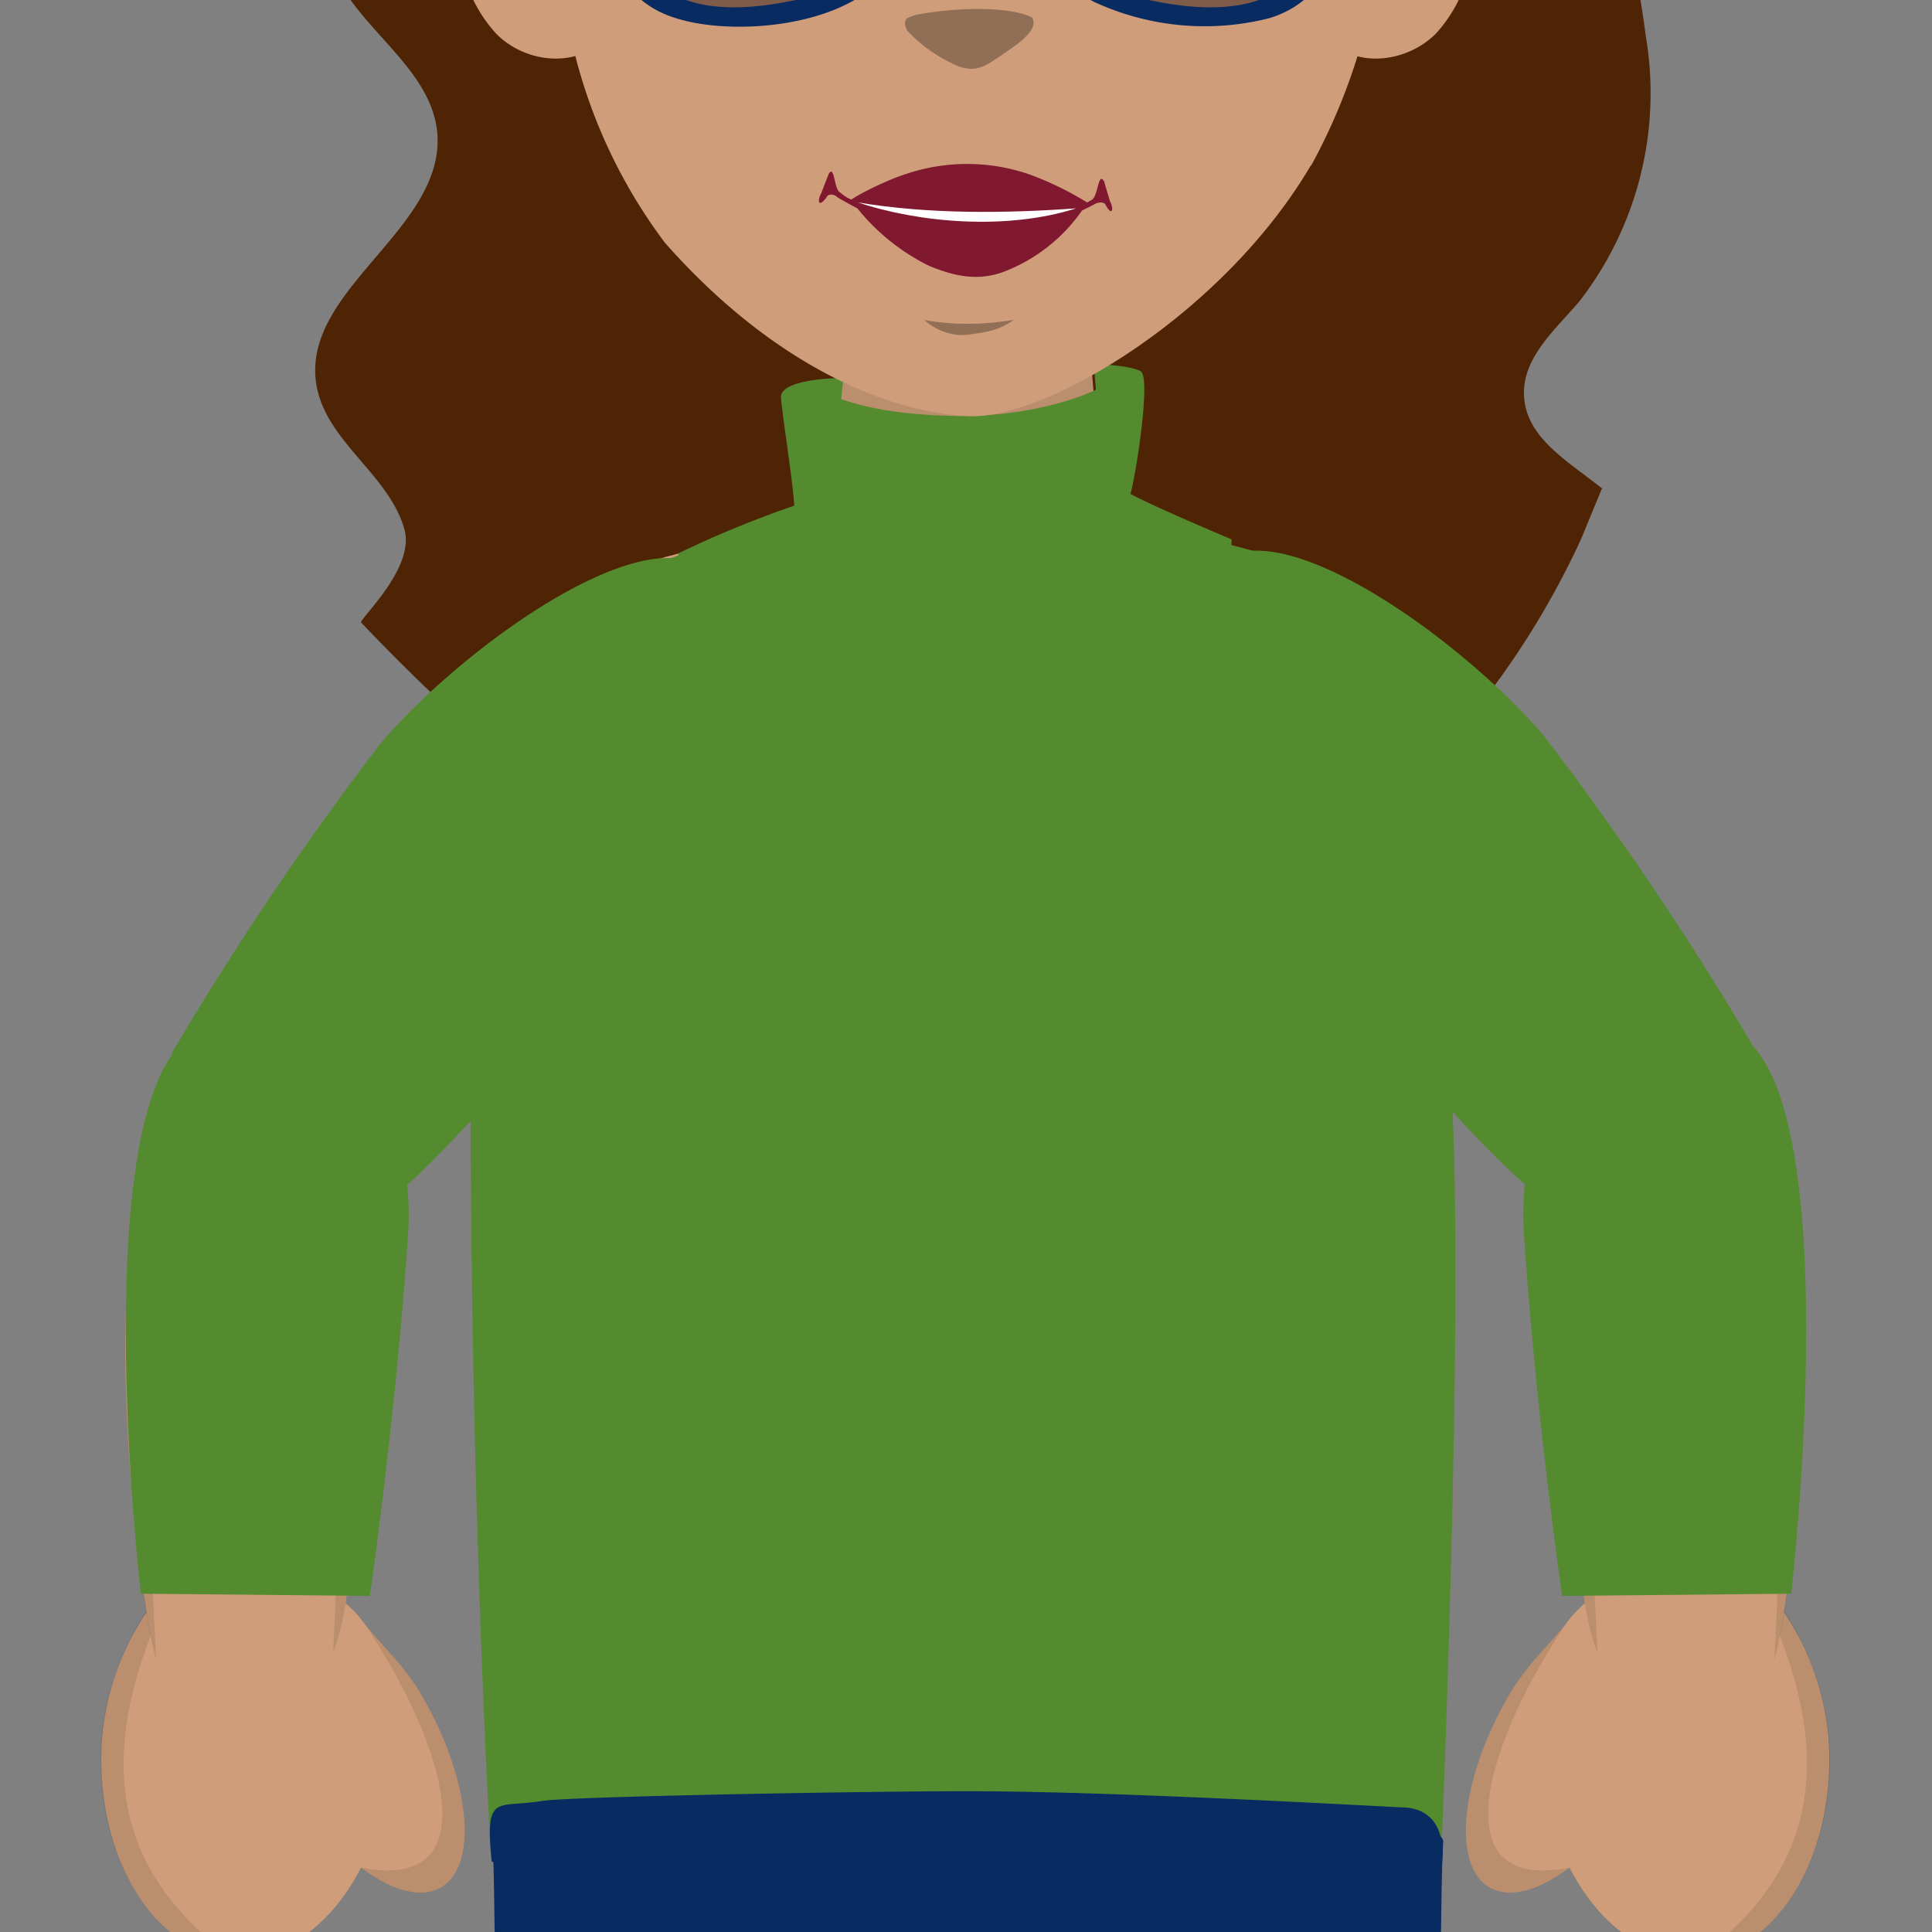 <?xml version="1.0" encoding="UTF-8"?> <svg xmlns="http://www.w3.org/2000/svg" width="1000" height="1000" viewBox="0 0 1000 1000" style="width: 100%; height: 100%; transform: translateY(60%) scale(3.8); transform-origin: 50% 50% 0px;"><rect x="0" y="0" width="1000" height="1000" fill="#808080" stroke="none"/><g class="layer-head_human_hair_back" transform="translate(387 226)"><g class="opt-a" transform="translate(24 33)"><path fill="#572804" d="M175.6 176l-2.8 6.8a113.7 113.7 0 0 1-23.5 33.5c-17.8 8.7-41 12-63.9 11.2-18-.7-41.5-3.6-57.6-13.2a279 279 0 0 1-21.2-20.1c0-.7 7.4-7.5 5.9-12.7-2.1-7.5-10.8-12-12-19.8-2-12.8 17.4-21 16.5-34-.6-7.8-8.3-12.8-12.6-19.4C-1.9 98.7-.5 86 3 75l.1-.4a115 115 0 0 1 47.4-62.2c9-5.7 19-10.2 29.5-11.6 10.6-1.3 21.8.7 30.4 7 11.5-7.4 23.2.3 26 3a115 115 0 0 1 24 38.8c3.6 8.7 7 17.7 10.8 26.7 5 11.7 8.8 25.5 10.4 38.1a46.3 46.3 0 0 1-9 36c-3.2 3.8-7.6 7.5-7.6 12.5 0 6 5.8 9.2 10.7 13.1" class="c1"></path><path fill="#000" d="M175.6 176l-2.8 6.8a113.7 113.7 0 0 1-23.5 33.5c-17.8 8.7-41 12-63.9 11.2-18-.7-41.5-3.6-57.6-13.2a279 279 0 0 1-21.2-20.1c0-.7 7.4-7.5 5.9-12.7-2.1-7.5-10.8-12-12-19.8-2-12.8 17.4-21 16.5-34-.6-7.8-8.3-12.8-12.6-19.4C-1.9 98.7-.5 86 3 75l.1-.4a115 115 0 0 1 47.4-62.2c9-5.7 19-10.2 29.5-11.6 10.6-1.3 21.8.7 30.4 7 11.5-7.4 23.2.3 26 3a115 115 0 0 1 24 38.8c3.6 8.7 7 17.7 10.8 26.7 5 11.7 8.8 25.5 10.4 38.1a46.3 46.3 0 0 1-9 36c-3.2 3.8-7.6 7.5-7.6 12.5 0 6 5.8 9.2 10.7 13.1" class="b15" opacity=".1"></path></g></g><g class="layer-legs_human_skin" transform="translate(406.5 562)"><g class="opt-a"><path fill="#CF9D7A" fill-rule="nonzero" d="M93.5 96C123 96 147 81.4 147 63.5 147 4.8 123 0 93.5 0S40 3 40 63.5C40 81.5 64 96 93.5 96z" class="c1"></path><g class="human-leg-hi" transform="matrix(-1 0 0 1 158 45.5)"><path fill="#CF9D7A" d="M57.8 103c-4.1 32.2-42.9 27.4-44 .7L11 36.1C8.3 2.3 69.3 1.8 65.6 39.8c-.3 3.5-7.6 60.5-7.9 63.2z" class="c1"></path><g fill="#000" fill-opacity=".1" class="shadow" transform="translate(8 25)"><path d="M49.8 78a31 31 0 0 1-3.5 11.3c-2-1.2 8.2-84.2 10-87 1.3 3.6 1.9 7.7 1.5 12.5l-8 63.1zM8.6 89.1a23.8 23.8 0 0 1-2.8-10.4L3.1 11.2A23 23 0 0 1 4.5.5c4.4 3.3 7.1 83.1 4 88.6z" class="b10"></path></g></g><g class="human-leg-lo" transform="matrix(-1 0 0 1 154 134.5)"><path fill="#CF9D7A" d="M48.2 80.5c-1.2 19.6-34.4 21.1-35.5-.6l-2.1-50.5C9.4.4 53.5 3.2 53 28.2c0 2.4-4.8 50.2-4.9 52.3z" class="c1"></path><g fill="#000" fill-opacity=".1" class="shadow" transform="translate(9 16)"><path d="M39.1 64.5a15 15 0 0 1-4.7 10.2c2.8-19.8 3.9-42.4 6-73.9A18 18 0 0 1 44 12.1c0 2.5-4.6 50.3-4.8 52.4zM7.6 74a16.2 16.2 0 0 1-3.9-10l-2-50.5a20 20 0 0 1 2-11.3c2.6 41 3.5 39.4 3.7 71.8z" class="b10"></path></g></g><g class="human-foot" transform="matrix(-1 0 0 1 186 208.5)"><path fill="#CF9D7A" d="M79.6 34c-.1 5.8-5.2 11-15.5 15.6a133 133 0 0 1-24.7 9.2c-7.8 1.9-23.6 2.6-27.2-1.5C5.5 50.3 12 41 25 34c4.5-2.5 11-5.4 20-8.4v-9c.2-12.9 35.3-15.4 35 1.3l-.3 16h-.1z" class="c1"></path><path fill="#000" fill-opacity=".1" d="M12.2 57.3C5.4 50.2 12.2 41 25 34c4.5-2.4 11-5.3 20-8.3v-9c.1-4.8 3.5-1 2.4 11.4C35 31.4 8.7 38 12.2 57.3z" class="b10"></path><path fill="#000" fill-opacity=".1" d="M79.6 33.9C79.5 39.8 74.4 45 64 49.6a133 133 0 0 1-24.7 9.2c-7.8 1.9-23.6 2.6-27.2-1.5 15.6 3 50-5.5 62-17.1 7.8-13.6 3.4-24 5.7-22.3l-.3 16z" class="b10"></path></g><g class="human-leg-hi" transform="translate(28 45.5)"><path fill="#CF9D7A" d="M57.8 103c-4.1 32.2-42.9 27.4-44 .7L11 36.1C8.3 2.3 69.3 1.8 65.6 39.8c-.3 3.5-7.6 60.5-7.9 63.2z" class="c1"></path><g fill="#000" fill-opacity=".1" class="shadow" transform="translate(8 25)"><path d="M49.8 78a31 31 0 0 1-3.5 11.3c-2-1.2 8.2-84.2 10-87 1.3 3.6 1.9 7.7 1.5 12.5l-8 63.1zM8.6 89.1a23.8 23.8 0 0 1-2.8-10.4L3.1 11.2A23 23 0 0 1 4.5.5c4.4 3.3 7.1 83.1 4 88.6z" class="b10"></path></g></g><g class="human-leg-lo" transform="translate(32 134.5)"><path fill="#CF9D7A" d="M48.2 80.5c-1.2 19.6-34.4 21.1-35.5-.6l-2.1-50.5C9.4.4 53.5 3.2 53 28.2c0 2.4-4.8 50.2-4.9 52.3z" class="c1"></path><g fill="#000" fill-opacity=".1" class="shadow" transform="translate(9 16)"><path d="M39.1 64.5a15 15 0 0 1-4.7 10.2c2.8-19.8 3.9-42.4 6-73.9A18 18 0 0 1 44 12.1c0 2.5-4.6 50.3-4.8 52.4zM7.6 74a16.2 16.2 0 0 1-3.9-10l-2-50.5a20 20 0 0 1 2-11.3c2.6 41 3.5 39.4 3.7 71.8z" class="b10"></path></g></g><g class="human-foot" transform="translate(0 208.5)"><path fill="#CF9D7A" d="M79.6 34c-.1 5.8-5.2 11-15.5 15.6a133 133 0 0 1-24.7 9.2c-7.8 1.9-23.6 2.6-27.2-1.5C5.5 50.3 12 41 25 34c4.5-2.5 11-5.4 20-8.4v-9c.2-12.9 35.3-15.4 35 1.3l-.3 16h-.1z" class="c1"></path><path fill="#000" fill-opacity=".1" d="M12.2 57.3C5.4 50.2 12.2 41 25 34c4.5-2.4 11-5.3 20-8.3v-9c.1-4.8 3.5-1 2.4 11.4C35 31.4 8.7 38 12.2 57.3z" class="b10"></path><path fill="#000" fill-opacity=".1" d="M79.6 33.9C79.5 39.8 74.4 45 64 49.6a133 133 0 0 1-24.7 9.2c-7.8 1.9-23.6 2.6-27.2-1.5 15.6 3 50-5.5 62-17.1 7.8-13.6 3.4-24 5.7-22.3l-.3 16z" class="b10"></path></g></g></g><g class="layer-body_human_skin" transform="translate(363.5 405)"><g class="opt-a"><g class="neck" transform="translate(115 .5)"><path fill="#CF9D7A" d="M.9 42S2 36 2.7 30C4.1 18.2 5.7.8 5.7.8h31.9L41 42.4 1 42z" class="c1"></path><path fill="#000" fill-opacity=".1" d="M3 29.6L5.7.8h31.9l1.2 15.5L3 29.6z" class="b10"></path></g><g class="torso" transform="translate(70 34.5)"><path fill="#CF9D7A" fill-rule="nonzero" d="M120 179.8c12-28.2 17-151 3.9-166C114 2.5 91.9.6 66.9 1c-34.3.6-51 2.6-60 16.8-10.1 16-7.8 132 4.7 161.1C24 208 108 208 120 179.8z" class="c1"></path><path fill="#000" fill-opacity=".2" d="M68.3 158.4c-.7-.1-1.4-.2-2.1.1-.7.3-1.4 1-1.7 2a5 5 0 0 0 .8 4 3 3 0 0 0 5.2-1.2c.5-1.3.2-3-.5-4-.5-.5-1-.7-1.7-.9zM41.5 53.8h-1.3c-.4.2-.8.7-1 1.3-.2.8 0 1.8.5 2.3.4.6 1 .7 1.6.7.6-.1 1.3-.5 1.5-1.4.3-.7.1-1.8-.3-2.3-.3-.3-.7-.5-1-.6zm52 0h-1.3c-.4.2-.8.7-1 1.3-.2.8 0 1.8.5 2.3.4.6 1 .7 1.6.7.6-.1 1.3-.5 1.5-1.4.3-.7.1-1.8-.3-2.3-.3-.3-.7-.5-1-.6z" class="b20"></path><path fill="#000" fill-opacity=".1" fill-rule="nonzero" d="M120 179.8c12-41 17-151 3.9-166 1 30.8-2.2 140.4-4 166zM6.9 17.8c-10.1 16-6.5 122.1 4.7 161.1-3-36.7-4-128-4.7-161.1z" class="b10"></path></g><g class="arms" transform="translate(0 26.5)"><g class="human-hand" transform="translate(7 139)"><path fill="#CF9D7A" d="M22.4 11.8c8-6.8 21.6 2.5 24.8 6.8 2.5 3.3 5.9 6.2 8.3 10.5C62 40.4 63.1 52 58 55c-2.8 1.6-6.8.4-10.9-2.7-4 7.8-10.5 12.7-17.6 12.2-10.8-.7-18.7-14-17.7-29.5a36 36 0 0 1 10.7-23z" class="c1"></path><g fill="#000" fill-opacity=".1" class="shadow" transform="translate(11 11)"><path d="M36.2 7.6c2.5 3.3 5.9 6.2 8.3 10.5C51 29.4 52.1 41 47 44c-2.8 1.6-6.8.4-10.9-2.7 17.5 3.5 11.7-16.7.2-33.6zM11.4.8c-7.1 14.5-15.6 36.4 7 52.6C7.6 52.7-.3 39.4.7 24 1.4 14 7 4.7 11.4 1z" class="b10"></path></g></g><g class="human-arm-lo" transform="translate(13 80)"><path fill="#CF9D7A" d="M15.4 10c13.4-14 28 3.7 26.7 24-1.4 23.2-1.9 41-4.8 48-5 11.8-21.5 9.1-24 1.1-2.5-7.6-9.3-61.4 2-73.2z" class="c1"></path><g fill="#000" fill-opacity=".1" class="shadow" transform="translate(8 9)"><path d="M34.1 25c-1.4 23.2-1.9 41-4.8 48 .8-17.9 2-36.8 4.8-48zM7.4 1a413.3 413.3 0 0 0-2.2 73C2.8 66.5-4 12.7 7.4 1z" class="b10"></path></g></g><g class="human-arm-hi" transform="rotate(36 35.3 111.7)"><path fill="#CF9D7A" d="M48.4 50.5c.4 11 1 44.1-12.5 56.7-13.6 12.5-21.6-9.5-23.7-31.9-3.1-32.5-1.4-39.6 2.5-57.7C19-3 46.9 10.4 48.4 50.5z" class="c1"></path><g fill="#000" fill-opacity=".1" class="shadow" transform="translate(10 17)"><path d="M38.4 33.5c.3 8.8.8 32.2-6.1 47.4 3-16.4 2.4-23.4 6-47.4zM2.2 58.3C-.9 25.8.8 18.7 4.7.6c-1 20-2.1 42.4-2.5 57.7z" class="b10"></path></g></g><g class="human-hand" transform="matrix(-1 0 0 1 265.8 139)"><path fill="#CF9D7A" d="M22.4 11.8c8-6.8 21.6 2.5 24.8 6.8 2.5 3.3 5.9 6.2 8.3 10.5C62 40.4 63.1 52 58 55c-2.8 1.6-6.8.4-10.9-2.7-4 7.8-10.5 12.7-17.6 12.2-10.8-.7-18.7-14-17.7-29.5a36 36 0 0 1 10.7-23z" class="c1"></path><g fill="#000" fill-opacity=".1" class="shadow" transform="translate(11 11)"><path d="M36.2 7.6c2.5 3.3 5.9 6.2 8.3 10.5C51 29.4 52.1 41 47 44c-2.8 1.6-6.8.4-10.9-2.7 17.5 3.5 11.7-16.7.2-33.6zM11.4.8c-7.1 14.5-15.6 36.4 7 52.6C7.6 52.7-.3 39.4.7 24 1.4 14 7 4.7 11.4 1z" class="b10"></path></g></g><g class="human-arm-lo" transform="matrix(-1 0 0 1 259.8 80)"><path fill="#CF9D7A" d="M15.4 10c13.4-14 28 3.7 26.7 24-1.4 23.2-1.9 41-4.8 48-5 11.8-21.5 9.1-24 1.1-2.5-7.6-9.3-61.4 2-73.2z" class="c1"></path><g fill="#000" fill-opacity=".1" class="shadow" transform="translate(8 9)"><path d="M34.1 25c-1.4 23.2-1.9 41-4.8 48 .8-17.9 2-36.8 4.8-48zM7.4 1a413.3 413.3 0 0 0-2.2 73C2.8 66.5-4 12.7 7.4 1z" class="b10"></path></g></g><g class="human-arm-hi" transform="scale(-1 1) rotate(36 -101.1 -308)"><path fill="#CF9D7A" d="M48.4 50.5c.4 11 1 44.1-12.5 56.7-13.6 12.5-21.6-9.5-23.7-31.9-3.1-32.5-1.4-39.6 2.5-57.7C19-3 46.9 10.4 48.4 50.5z" class="c1"></path><g fill="#000" fill-opacity=".1" class="shadow" transform="translate(10 17)"><path d="M38.4 33.5c.3 8.8.8 32.2-6.1 47.4 3-16.4 2.4-23.4 6-47.4zM2.2 58.3C-.9 25.8.8 18.7 4.7.6c-1 20-2.1 42.4-2.5 57.7z" class="b10"></path></g></g></g></g></g><g class="layer-body_human_shirt_arms" transform="translate(385 431.5)"><g fill="#546E7A" class="opt-full" transform="translate(0 8)"><g class="shirt-arm-full" transform="translate(0 65)"><path d="M8.3 5.9C23.6-8.8 40.5 10.5 39 32c-1.6 24.5-5.2 49.3-5.2 49.3L2.6 81S-4.7 18.2 8.3 5.9z" class="c1" fill="#558b2f"></path></g><g class="shirt-arm-full" transform="matrix(-1 0 0 1 230 65)"><path d="M8.3 5.9C23.6-8.8 40.5 10.5 39 32c-1.6 24.5-5.2 49.3-5.2 49.3L2.6 81S-4.7 18.2 8.3 5.9z" class="c1" fill="#558b2f"></path></g><g class="shirt-arm-long" transform="translate(5 1)"><path d="M30.4 29A421.1 421.1 0 0 0 1.8 71.4l30.9 19S62.3 65 74.6 27.3c2.2-6.9 2.6-21-1.8-22.8C63.1.7 41.2 16.5 30.4 29z" class="c1" fill="#558b2f"></path></g><g class="shirt-arm-long" transform="matrix(-1 0 0 1 224 0)"><path d="M30.4 29A421.1 421.1 0 0 0 1.8 71.4l30.9 19S62.3 65 74.6 27.3c2.2-6.9 2.6-21-1.8-22.8C63.1.7 41.2 16.5 30.4 29z" class="c1" fill="#558b2f"></path></g></g></g><g class="layer-body_human_shirt_neckline-group_1" transform="translate(432 417.5)"><g fill="#546E7A" class="opt-h" transform="translate(1)"><g class="shirt-base" transform="translate(0 23)"><path d="M-.5 74c0 59.6 2.7 105 2.7 105s43.3 1.8 65.2 1.8c21.9 0 64.4-1.9 64.4-1.9s3.6-84.5.8-109.2c-31.5-12.3-24.8-66.3-24.8-66.3l-7.5-2s1 53-33.6 54.1C32.1 56.6 31.5 2.3 31.5 2.3L23.7 5S27.4 54.7-.5 74z" class="c1" fill="#558b2f"></path></g><path d="M27.8 26.4L31 80.1l67 .6 5.2-56.3s-10.7-4.5-13.8-6.2c.8-2.8 2.8-15.9 1.4-16.7-1.5-.9-6.8-1-6.4-1l.3 3.5s-6.1 3.2-17.1 3.6C56.5 7.6 52 5.9 50 5.3l.3-2.9s-8.7 0-8.5 2.7c.2 2.6 1.7 12 1.8 14.7a143 143 0 0 0-16 6.6z" class="c1" fill="#558b2f"></path></g></g><g class="layer-legs_human_pants-group_1" transform="translate(433.5 611)"><g fill="#636362" class="opt-normal" transform="translate(1 .5)"><g class="pant-lo" transform="translate(13 149)"><path d="M43.9 29.8c-.6 13.8-43 13-42.7-.2l-.3-14c-1.2-17 44.7-21.2 43.8-2.8l-.8 17z" class="c1" fill="#082b61"></path></g><g class="pant-lo" transform="matrix(-1 0 0 1 118.5 149)"><path d="M43.9 29.8c-.6 13.8-43 13-42.7-.2l-.3-14c-1.2-17 44.7-21.2 43.8-2.8l-.8 17z" class="c1" fill="#082b61"></path></g><g class="pant-mid" transform="translate(5 77)"><path d="M52.3 91.7c-2 17.9-42.7 17.8-43.4-2.3L5.3 20.2C4.7-6.4 56.9-2 55.7 21c0 2.2-3.2 68.9-3.5 70.8z" class="c1" fill="#082b61"></path></g><g class="pant-mid" transform="matrix(-1 0 0 1 126.5 77)"><path d="M52.3 91.7c-2 17.9-42.7 17.8-43.4-2.3L5.3 20.2C4.7-6.4 56.9-2 55.7 21c0 2.2-3.2 68.9-3.5 70.8z" class="c1" fill="#082b61"></path></g><g class="leg-upper" transform="translate(0 5)"><path d="M60.8 94l-50.6-2s-6-39-7.7-54.4C.9 22 1.5 11.2 1 2.8c-.3-6 66.2 2.1 66.8 6.7.6 4.6.1-1.2-.8 17.4-1 18.6-6.2 67-6.2 67z" class="c1" fill="#082b61"></path></g><g class="leg-upper" transform="matrix(-1 0 0 1 131.5 5)"><path d="M60.8 94l-50.6-2s-6-39-7.7-54.4C.9 22 1.5 11.2 1 2.8c-.3-6 66.2 2.1 66.8 6.7.6 4.6.1-1.2-.8 17.4-1 18.6-6.2 67-6.2 67z" class="c1" fill="#082b61"></path></g><path fill-rule="nonzero" d="M8 2.2C12.3 1.6 52.1.9 65.4.9c13.3 0 33 .8 59.3 2.2 7 0 5.6 7.8 5.6 7.8a827.3 827.3 0 0 1-64.9 3.6c-21.6 0-49.9-1-64.5-4-1-9.6.8-7.2 7-8.3z" class="c1" fill="#082b61"></path></g></g><g class="layer-shoes" transform="translate(373.5 701)"><g fill="#4176AE" class="opt-i" transform="translate(41.6 86.6)"><g class="shoe-i" transform="matrix(-1 0 0 1 169 0)"><path d="M73.2 9.4c1 15 0 19-.3 21-.1 1.2-.9 3.6-2.2 7l-4.5 1h-2.9c-1.8-.5-2-1.5-2-1.5l-.9-6.6-.8.5a117.9 117.9 0 0 1-29.3 13.8c-9.1 3-24.7 4.4-27.5.1-6.4-10-.8-20.1 15.2-30.6C39.9-.2 72.3-5.6 73.2 9.4z" class="c1" fill="#d4e157"></path></g><g class="shoe-i"><path d="M73.2 9.4c1 15 0 19-.3 21-.1 1.2-.9 3.6-2.2 7l-4.5 1h-2.9c-1.8-.5-2-1.5-2-1.5l-.9-6.6-.8.5a117.9 117.9 0 0 1-29.3 13.8c-9.1 3-24.7 4.4-27.5.1-6.4-10-.8-20.1 15.2-30.6C39.9-.2 72.3-5.6 73.2 9.4z" class="c1" fill="#d4e157"></path></g></g></g><g class="layer-head_human_skin" transform="translate(431 270)"><g class="opt-a"><path fill="#CF9D7A" d="M116 120.9c-11.9 20.3-36 34.6-46.5 34.2-10.5-.4-26.3-6.4-41.5-23.6a72 72 0 0 1-12.9-28.4 155 155 0 0 1-4.7-50.7C16.2 11.9 36 6.4 64.7 1.6c28.6-4.7 58.5 12 61.5 30.1 2 13 3.3 41-1.5 64.7A81.5 81.5 0 0 1 116 121z" class="c1"></path><path fill="#CF9D7A" d="M11.7 76.2c-3.1-1.2-6.7.3-8.8 3A16 16 0 0 0 0 88.6 19.3 19.3 0 0 0 5 103c3.6 3.7 10 4.7 14 1.4l-7.3-28.2m114.5 0c3.1-1.2 6.8.3 8.8 3a16 16 0 0 1 3 9.4 19.3 19.3 0 0 1-5 14.4c-3.7 3.7-10 4.7-14 1.4l7.2-28.2" class="c1"></path><path fill="#000" fill-opacity=".3" d="M63 100.3c-.7.1-1.4.3-2 .6-.5.4-.3 1.1 0 1.7a20 20 0 0 0 6 4.4 6 6 0 0 0 2.7.8c1.5 0 2.7-.9 3.9-1.7 2-1.4 5.5-3.5 4.4-5.3-3-1.5-9.7-1.4-15-.5z" class="b30"></path></g></g><g class="layer-head_human_mouth" transform="translate(476 382)"><g class="opt-friendly_2" transform="translate(4 8.8)"><path fill="#80182F" d="M37.2 4.8c.8-.6.8-3.8 1.6-2.5l.8 2.7c.6 1.1.3 2.2-.6.5-.2-.4-1-.4-1.6 0l-1.6.8a23 23 0 0 1-10.3 8.2c-3.7 1.5-7 .8-10.6-.7A29.1 29.1 0 0 1 5.2 6a58.5 58.5 0 0 1-2.7-1.5C2 4 1.2 4 1 4.5-.1 6-.3 5 .3 3.9l1-2.6c.8-1.3.7 2 1.5 2.5.5.4 1 .8 1.6 1 1.4-1 5.3-2.8 7.2-3.4a26 26 0 0 1 17.1 0 43.2 43.2 0 0 1 7.8 3.8l.7-.4z" class="c1"></path><g fill="#000" fill-opacity=".3" class="human-mouth-chin" transform="translate(13.5 20.3)"><path d="M13 .9c-2.3 1.6-4.1 1.7-6.2 2-2.2.3-4.4-.6-6-2 3.7.7 8 .7 12.1 0z" class="b30"></path></g><path fill="#FFF" d="M5.3 5.2c9.6 1.6 20 1.5 29.7.8-9.4 3-21.3 2-29.7-.8z" class="b30"></path></g></g><g class="layer-head_human_eyes" transform="translate(449 335)"><g class="opt-male_asia" transform="translate(7 2)"><g class="human-eye-male_asia"><path fill="#FFF" d="M32.5 9.7s-.3 4.5-4.3 6.2c-4 1.8-19.9 2-24-.9-2.5-1.9-2.8-7-1.5-8.4a46.3 46.3 0 0 1 17-3c3.3.4 12.8 6 12.8 6z" class="w"></path><path fill="#591121" d="M33.9 10.6c-.4-1-7-8.8-17-9.8C7-.2.3 6.8.1 8.1c0 1.3 1 2.4 1.2 2.1.2-.3 6-5.1 14.5-5.1 11.6 0 18.6 7.3 18 5.5z" class="c2"></path><path fill="#594321" d="M27.6 8.8c.8 1-.4 6.5-3.2 7.8-1.7.8-11.2 1.1-13.2-.3-1.6-1.3-4-8.9-.4-10.7 3.6-1.7 13-1 16.8 3.2z" class="c1"></path></g><g class="human-eye-male_asia" transform="matrix(-1 0 0 1 88 0)"><path fill="#FFF" d="M32.5 9.7s-.3 4.5-4.3 6.2c-4 1.8-19.9 2-24-.9-2.5-1.9-2.8-7-1.5-8.4a46.3 46.3 0 0 1 17-3c3.3.4 12.8 6 12.8 6z" class="w"></path><path fill="#591121" d="M33.9 10.6c-.4-1-7-8.8-17-9.8C7-.2.3 6.8.1 8.1c0 1.3 1 2.4 1.2 2.1.2-.3 6-5.1 14.5-5.1 11.6 0 18.6 7.3 18 5.5z" class="c2"></path><path fill="#594321" d="M27.6 8.8c.8 1-.4 6.5-3.2 7.8-1.7.8-11.2 1.1-13.2-.3-1.6-1.3-4-8.9-.4-10.7 3.6-1.7 13-1 16.8 3.2z" class="c1"></path></g></g></g><g class="layer-head_human_eyebrows" transform="translate(451 318)"><g fill="#000" class="opt-d" transform="translate(0 1)"><g class="human-eyebrow-d"><path d="M39.4 8.4C40 9.9 38 13.9 37 15 36 16 18.5.6.8 14-.4 15.1 2 3.5 9 1.4 23.8-3 37.4 4 39.4 8.4" class="c1" fill="#6D4730"></path></g><g class="human-eyebrow-d" transform="matrix(-1 0 0 1 95 0)"><path d="M39.4 8.4C40 9.9 38 13.9 37 15 36 16 18.5.6.8 14-.4 15.1 2 3.5 9 1.4 23.8-3 37.4 4 39.4 8.4" class="c1" fill="#6D4730"></path></g></g></g><g class="layer-head_human_hair" transform="translate(353 132)"><g fill="#3F312E" class="opt-aq" transform="translate(77.1 135.7)"><path d="M125.7 38.5c-2.4-1.1-4.8-.2-5.7 2a69.8 69.8 0 0 0-33-22.6c1-2.6 1.7-5.2 2.3-8 1.2-6.6-8-9.2-10.2-2.7L76 15.7c-1-.4-2.1-.6-3.3-.4-3.7.6-7.4 1.4-11 2.4a2 2 0 0 0-1.5-.8c-8.6-.3-18.4 5-25.2 9.7a67 67 0 0 0-15.2 13.9c-.9-2.2-3.3-3.1-5.7-2a11.2 11.2 0 0 0-5.3 5.9l-1.1-.2c-5.3-1-9.4 5-5.4 9.2 1.2 1.2 2.5 2 4 2.6l-3 .7v.1c1 1.1 2 1.9 3 2.5.1 4.8.7 10 3 14.2.8 7.3 3.4 15 9.6 19.3.3.2.6-.1.5-.4-1.5-7.8-3-14.9-1.7-22.8.7-4 1.9-7.8 3.4-11.4 6-2.5 12-6.5 15.7-8.7A3267 3267 0 0 0 69 30.3a63 63 0 0 1-9.1 12 86.1 86.1 0 0 1-35.6 21.2v.3a67.9 67.9 0 0 0 39.8-16.3 80.6 80.6 0 0 0 19.6-22.7c4.1 3 8.8 5.3 12.8 8a68.8 68.8 0 0 1 17 16.1 51 51 0 0 1 8.6 20.7c1.4 8-.2 15-1.7 22.8 0 .3.3.6.5.4 6.2-4.2 8.8-12 9.6-19.3a32 32 0 0 0 3-14.6c0-6.5-1-17.4-7.8-20.4" class="c1" fill="#572804"></path><path d="M125.7 32c-4.6-12.6-17-20.8-29-25.6A98.2 98.2 0 0 0 70.1 0a92 92 0 0 0-15.5 2.8c-17 4.6-35.3 14.6-42.2 31.8-1.8 4.5-5.3 9.1-5.7 13.8-2 5.9-1.1 10.3.2 16.3H7C20 44 44.6 33.2 68.5 32.6c23.7.6 48.2 11.3 61.2 31.8h.3a73 73 0 0 0-4.4-32.4" class="c1" fill="#572804"></path></g></g><g class="layer-glasses" transform="translate(435.5 252.3)"><g fill="#000" class="opt-d" transform="translate(8.9 79)"><polygon fill-opacity=".7" points="5.6 6.8 13.5 3.4 23.4 1.5 34.4 2.3 42.5 3.6 51.8 8 58.9 7.3 67.5 4.9 76.4 2 86.8 1.7 97.2 2.6 105.6 5 107.4 8.5 107.8 18.5 106 27 102.4 33.8 97.3 37.8 89 39.7 80.7 38.4 73 35.5 66.6 28.4 63.9 23.5 61.9 14 57.5 10.3 52 11.8 50.1 19.2 46.8 27.9 41.6 34.2 34.7 37.6 26.1 39.3 15.9 38.1 9.3 33 6.4 25 4.8 15.6" class="c2" fill="#5d4037"></polygon><path d="M104.5 27.3a16.2 16.2 0 0 1-7.1 9c-4.7 2.5-11 2-16 1-4-.7-7.7-2.3-10.4-5.3a29.2 29.2 0 0 1-6.7-14s-3-9 5.4-12.3a59.2 59.2 0 0 1 27.8-1.5c3.4.7 7.5 2.3 8 6.2.9 5.5.7 11.6-1 16.9zM48.7 18A29.2 29.2 0 0 1 42 32c-2.8 3-6.5 4.6-10.5 5.3-5 1-11.3 1.5-15.9-1a16 16 0 0 1-7.1-9c-1.7-5.3-2-11.4-1.1-16.9.5-4 4.6-5.5 8-6.1a59.1 59.1 0 0 1 27.8 1.4C51.6 9 48.7 18 48.7 18zm63.2-14L103 1.7C90-1.5 74 .3 66.8 3.2c-4.2 1.7-10.3 2.1-10.3 2.1S50.3 5 46.2 3.2C38.9.2 22.9-1.5 9.9 1.7L1 4c-.6.1-1 .7-1 1.3v4.3c0 .5.3 1 .7 1.2.9.5 2.3 1.9 2.8 6 1.3 9.7 3.3 20 12.6 22.8 6.3 2 17 1.5 23.8-2.2 5.8-3 10.1-9.6 12.7-21.5 0 0 .2-3.6 3.9-3.6 3.6 0 3.9 3.6 3.9 3.6 2.5 11.9 6.8 18.5 12.7 21.5a35.8 35.8 0 0 0 23.8 2.2c9.3-2.8 11.3-13 12.6-22.8.5-4.1 1.9-5.5 2.8-6 .4-.2.7-.7.7-1.2V5.3c0-.6-.5-1.2-1-1.3z" class="c1" fill="#082b61"></path></g></g></svg> 